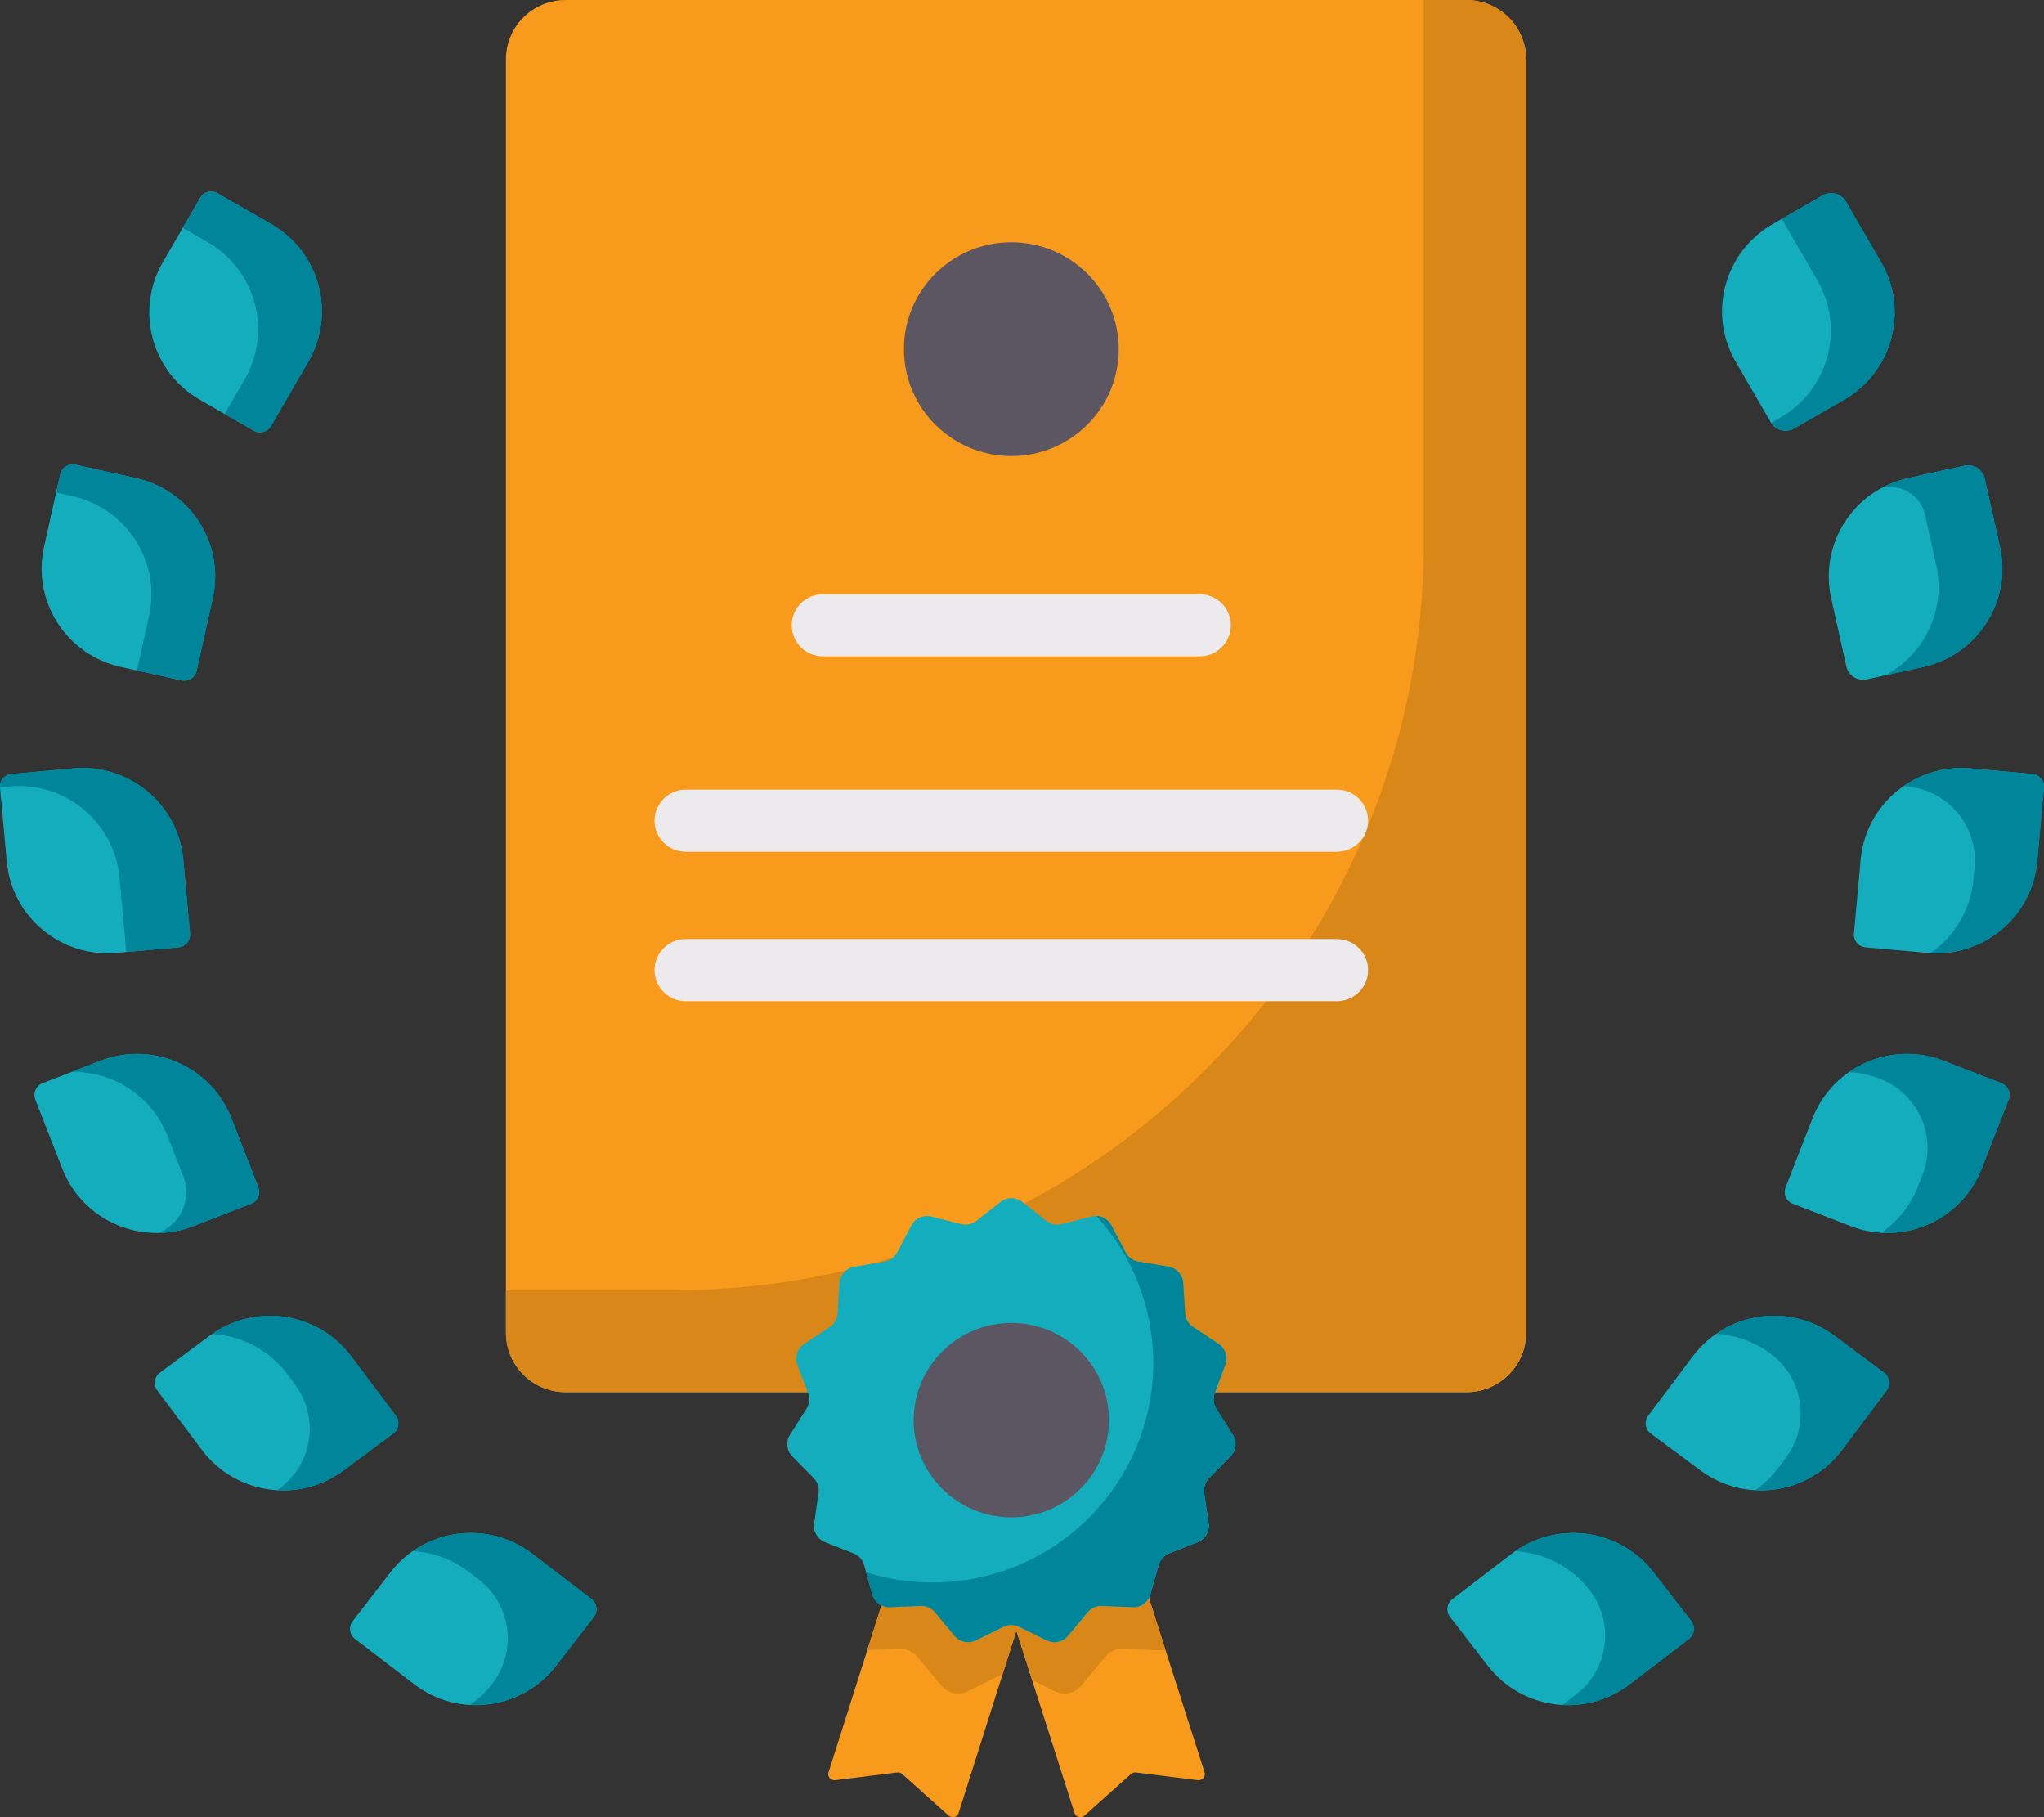 <svg width="90" height="80" viewBox="0 0 90 80" fill="none" xmlns="http://www.w3.org/2000/svg">
<rect x="0" y="0" width="90" height="80" fill="#333333" stroke="none"/>
<g clip-path="url(#clip0)">
<path d="M64.571 61.289H24.902C23.452 61.289 22.276 60.118 22.276 58.675V2.614C22.276 1.17 23.452 0 24.902 0H64.571C66.021 0 67.197 1.17 67.197 2.614V58.675C67.197 60.118 66.021 61.289 64.571 61.289Z" fill="#F89A1C"/>
<path d="M64.571 0H62.69V23.91C62.69 42.077 47.893 56.803 29.638 56.803H22.278V58.675C22.278 60.118 23.454 61.289 24.904 61.289H64.573C66.023 61.289 67.199 60.118 67.199 58.675V2.614C67.198 1.17 66.022 0 64.571 0Z" fill="#D98718"/>
<path d="M13.573 15.923L11.93 18.757C11.775 19.023 11.436 19.113 11.169 18.96L8.801 17.599C6.671 16.374 5.939 13.662 7.17 11.542L8.813 8.708C8.968 8.442 9.307 8.351 9.574 8.505L11.942 9.866C14.074 11.089 14.804 13.802 13.573 15.923Z" fill="#13ADBD"/>
<path d="M9.367 26.337L8.655 29.531C8.588 29.83 8.291 30.019 7.99 29.953L5.322 29.363C2.919 28.833 1.404 26.464 1.938 24.075L2.65 20.88C2.717 20.581 3.014 20.392 3.315 20.459L5.983 21.048C8.384 21.578 9.899 23.947 9.367 26.337Z" fill="#13ADBD"/>
<path d="M8.068 37.844L8.365 41.103C8.393 41.407 8.166 41.678 7.861 41.705L5.138 41.95C2.687 42.17 0.522 40.373 0.298 37.935L0.001 34.676C-0.027 34.371 0.2 34.1 0.506 34.074L3.229 33.829C5.679 33.607 7.846 35.405 8.068 37.844Z" fill="#13ADBD"/>
<path d="M10.185 49.225L11.377 52.274C11.489 52.56 11.347 52.882 11.058 52.992L8.511 53.978C6.217 54.865 3.637 53.735 2.744 51.454L1.552 48.405C1.44 48.12 1.582 47.798 1.87 47.688L4.417 46.701C6.71 45.812 9.292 46.942 10.185 49.225Z" fill="#13ADBD"/>
<path d="M15.46 59.709L17.427 62.331C17.612 62.576 17.561 62.925 17.315 63.108L15.124 64.735C13.152 66.199 10.361 65.795 8.889 63.832L6.922 61.21C6.738 60.965 6.789 60.617 7.037 60.433L9.227 58.806C11.197 57.342 13.989 57.746 15.46 59.709Z" fill="#13ADBD"/>
<path d="M23.442 68.407L26.047 70.403C26.292 70.59 26.338 70.938 26.149 71.181L24.483 73.337C22.982 75.277 20.185 75.641 18.236 74.147L15.629 72.151C15.385 71.963 15.339 71.615 15.527 71.372L17.193 69.217C18.695 67.277 21.491 66.915 23.442 68.407Z" fill="#13ADBD"/>
<path d="M76.422 15.923L77.969 18.589C78.176 18.946 78.637 19.068 78.996 18.863L81.195 17.6C83.325 16.376 84.056 13.664 82.826 11.544L81.279 8.878C81.072 8.521 80.611 8.397 80.252 8.603L78.053 9.866C75.921 11.089 75.192 13.802 76.422 15.923Z" fill="#13ADBD"/>
<path d="M80.629 26.337L81.299 29.342C81.388 29.744 81.789 30 82.195 29.91L84.674 29.363C87.077 28.833 88.592 26.464 88.059 24.075L87.39 21.069C87.3 20.667 86.899 20.412 86.493 20.501L84.015 21.048C81.612 21.578 80.096 23.947 80.629 26.337Z" fill="#13ADBD"/>
<path d="M81.928 37.844L81.631 41.103C81.603 41.407 81.83 41.678 82.136 41.705L84.859 41.95C87.309 42.17 89.475 40.373 89.698 37.935L89.995 34.676C90.023 34.371 89.796 34.1 89.49 34.074L86.768 33.829C84.317 33.607 82.15 35.405 81.928 37.844Z" fill="#13ADBD"/>
<path d="M79.811 49.225L78.62 52.274C78.507 52.56 78.649 52.882 78.938 52.992L81.485 53.978C83.779 54.865 86.359 53.735 87.252 51.454L88.444 48.405C88.556 48.12 88.414 47.798 88.126 47.688L85.579 46.701C83.285 45.812 80.704 46.942 79.811 49.225Z" fill="#13ADBD"/>
<path d="M74.536 59.709L72.569 62.331C72.385 62.576 72.435 62.925 72.681 63.108L74.872 64.735C76.844 66.199 79.635 65.795 81.107 63.832L83.074 61.21C83.258 60.965 83.207 60.617 82.961 60.433L80.771 58.806C78.799 57.342 76.007 57.746 74.536 59.709Z" fill="#13ADBD"/>
<path d="M66.554 68.407L63.947 70.403C63.703 70.59 63.657 70.938 63.845 71.181L65.512 73.337C67.013 75.277 69.81 75.641 71.759 74.147L74.366 72.151C74.61 71.963 74.656 71.615 74.468 71.372L72.801 69.217C71.302 67.277 68.505 66.915 66.554 68.407Z" fill="#13ADBD"/>
<path d="M11.949 9.866L9.581 8.505C9.314 8.351 8.975 8.442 8.82 8.708L8.052 10.031L9.138 10.655C11.269 11.88 12 14.591 10.769 16.712L9.892 18.223L11.174 18.96C11.441 19.113 11.78 19.023 11.935 18.757L13.578 15.923C14.809 13.802 14.079 11.089 11.949 9.866Z" fill="#00859B"/>
<path d="M5.986 21.048L3.317 20.459C3.017 20.392 2.72 20.581 2.653 20.88L2.474 21.683L3.177 21.839C5.578 22.369 7.095 24.738 6.562 27.127L6.03 29.519L7.995 29.953C8.296 30.019 8.593 29.83 8.659 29.531L9.371 26.337C9.904 23.947 8.389 21.578 5.986 21.048Z" fill="#00859B"/>
<path d="M8.072 37.844C7.851 35.405 5.683 33.607 3.233 33.829L0.51 34.074C0.211 34.1 -0.01 34.359 0.006 34.657L0.422 34.62C2.873 34.399 5.038 36.196 5.262 38.635L5.559 41.894C5.559 41.901 5.559 41.908 5.559 41.913L7.863 41.705C8.169 41.677 8.396 41.407 8.368 41.103L8.072 37.844Z" fill="#00859B"/>
<path d="M11.38 52.274L10.189 49.225C9.297 46.942 6.715 45.812 4.421 46.701L3.159 47.189C4.968 47.163 6.685 48.24 7.378 50.016L8.071 51.786C8.459 52.778 7.965 53.896 6.968 54.281C7.483 54.274 8.007 54.176 8.517 53.978L11.064 52.992C11.351 52.881 11.491 52.56 11.38 52.274Z" fill="#00859B"/>
<path d="M17.431 62.331L15.464 59.709C14.021 57.785 11.308 57.36 9.345 58.726C10.61 58.801 11.837 59.408 12.655 60.5L12.987 60.943C14.073 62.393 13.774 64.445 12.317 65.526C12.278 65.554 12.24 65.58 12.201 65.608C13.214 65.668 14.251 65.386 15.126 64.737L17.316 63.11C17.564 62.925 17.615 62.576 17.431 62.331Z" fill="#00859B"/>
<path d="M26.051 70.403L23.446 68.407C21.866 67.197 19.73 67.207 18.178 68.285C19.041 68.334 19.899 68.633 20.635 69.196L21.075 69.532C22.514 70.634 22.785 72.691 21.676 74.124C21.391 74.493 21.059 74.805 20.695 75.056C22.115 75.137 23.551 74.54 24.485 73.333L26.151 71.178C26.341 70.938 26.295 70.59 26.051 70.403Z" fill="#00859B"/>
<path d="M82.829 11.542L81.282 8.876C81.074 8.519 80.614 8.395 80.255 8.602L78.452 9.637C78.459 9.648 78.466 9.655 78.471 9.665L80.018 12.331C81.248 14.451 80.519 17.163 78.387 18.387L77.991 18.615C78.206 18.949 78.649 19.061 78.998 18.862L81.198 17.599C83.33 16.374 84.059 13.662 82.829 11.542Z" fill="#00859B"/>
<path d="M88.063 24.076L87.394 21.071C87.304 20.669 86.903 20.413 86.497 20.503L84.019 21.05C83.611 21.139 83.228 21.285 82.876 21.472C83.728 21.283 84.574 21.82 84.764 22.668L85.254 24.867C85.697 26.851 84.727 28.819 83.011 29.734L84.68 29.366C87.081 28.835 88.598 26.466 88.063 24.076Z" fill="#00859B"/>
<path d="M89.495 34.074L86.772 33.829C85.684 33.731 84.65 34.032 83.82 34.609C83.868 34.613 83.915 34.615 83.963 34.618C85.773 34.781 87.107 36.374 86.942 38.175L86.891 38.724C86.768 40.08 86.044 41.236 85.005 41.958C87.396 42.098 89.484 40.325 89.702 37.933L89.999 34.674C90.027 34.371 89.8 34.102 89.495 34.074Z" fill="#00859B"/>
<path d="M88.13 47.686L85.583 46.699C84.147 46.143 82.597 46.379 81.419 47.194C81.873 47.22 82.328 47.317 82.774 47.488C84.469 48.144 85.307 50.042 84.648 51.727L84.448 52.241C84.115 53.093 83.546 53.784 82.844 54.27C84.722 54.381 86.538 53.289 87.257 51.45L88.448 48.401C88.559 48.118 88.419 47.798 88.13 47.686Z" fill="#00859B"/>
<path d="M82.965 60.432L80.775 58.805C79.197 57.633 77.093 57.659 75.561 58.722C76.403 58.77 77.24 59.055 77.966 59.594C79.423 60.675 79.722 62.727 78.636 64.177L78.304 64.62C78.01 65.011 77.664 65.339 77.282 65.605C78.726 65.687 80.183 65.071 81.113 63.831L83.08 61.208C83.263 60.963 83.212 60.615 82.965 60.432Z" fill="#00859B"/>
<path d="M74.474 71.374L72.808 69.219C71.349 67.333 68.666 66.938 66.726 68.288C67.97 68.362 69.178 68.949 69.997 70.009C71.104 71.442 70.835 73.499 69.396 74.602L68.956 74.937C68.902 74.979 68.846 75.02 68.789 75.058C69.823 75.119 70.881 74.824 71.765 74.147L74.372 72.151C74.616 71.965 74.662 71.617 74.474 71.374Z" fill="#00859B"/>
<path d="M45.672 68.891L42.207 79.823C42.151 80.003 41.91 80.059 41.761 79.925L39.729 78.104C39.667 78.048 39.581 78.021 39.498 78.032L36.786 78.371C36.587 78.396 36.42 78.214 36.478 78.034L39.669 67.975L45.672 68.891Z" fill="#F89A1C"/>
<path d="M43.932 69.226L47.314 79.823C47.37 80.003 47.611 80.059 47.76 79.925L49.792 78.104C49.854 78.048 49.94 78.021 50.023 78.032L52.735 78.371C52.933 78.396 53.1 78.214 53.042 78.034L49.829 67.975L43.932 69.226Z" fill="#F89A1C"/>
<path d="M39.666 67.977L38.185 72.647L39.614 72.588C39.911 72.576 40.197 72.702 40.389 72.931L41.452 74.21C41.735 74.549 42.215 74.65 42.611 74.455L44.105 73.718C44.119 73.711 44.133 73.706 44.149 73.699L45.673 68.892L39.666 67.977Z" fill="#D98718"/>
<path d="M51.32 72.639L49.831 67.977L43.932 69.226L45.442 73.96L46.445 74.455C46.843 74.65 47.321 74.549 47.604 74.21L48.667 72.931C48.857 72.702 49.144 72.576 49.442 72.588L51.109 72.656C51.181 72.66 51.251 72.653 51.32 72.639Z" fill="#D98718"/>
<path d="M45.011 52.913L46.072 53.749C46.262 53.9 46.512 53.952 46.746 53.891L48.057 53.557C48.405 53.468 48.769 53.629 48.936 53.947L49.563 55.142C49.676 55.355 49.882 55.504 50.121 55.544L51.457 55.77C51.812 55.829 52.077 56.125 52.1 56.482L52.186 57.827C52.202 58.068 52.328 58.287 52.531 58.42L53.659 59.167C53.958 59.365 54.081 59.742 53.956 60.078L53.485 61.341C53.401 61.567 53.427 61.819 53.557 62.024L54.283 63.163C54.477 63.465 54.434 63.859 54.183 64.114L53.236 65.078C53.067 65.249 52.988 65.491 53.023 65.731L53.22 67.064C53.273 67.417 53.074 67.761 52.738 67.893L51.48 68.389C51.255 68.479 51.084 68.666 51.019 68.899L50.655 70.197C50.558 70.541 50.237 70.774 49.876 70.76L48.523 70.704C48.28 70.693 48.048 70.797 47.894 70.982L47.031 72.019C46.802 72.296 46.412 72.378 46.09 72.219L44.877 71.621C44.661 71.514 44.406 71.514 44.188 71.621L42.975 72.219C42.654 72.378 42.263 72.296 42.035 72.019L41.172 70.982C41.017 70.797 40.785 70.693 40.542 70.704L39.189 70.76C38.83 70.774 38.507 70.541 38.41 70.197L38.046 68.899C37.981 68.666 37.811 68.479 37.586 68.389L36.327 67.893C35.993 67.761 35.793 67.417 35.846 67.064L36.042 65.731C36.078 65.493 35.998 65.251 35.83 65.078L34.882 64.114C34.631 63.859 34.589 63.463 34.782 63.163L35.508 62.024C35.638 61.821 35.664 61.567 35.58 61.341L35.109 60.078C34.984 59.742 35.107 59.366 35.406 59.167L36.535 58.42C36.737 58.287 36.863 58.067 36.879 57.827L36.965 56.482C36.988 56.125 37.255 55.829 37.609 55.77L38.945 55.544C39.184 55.504 39.389 55.355 39.502 55.142L40.129 53.947C40.296 53.63 40.66 53.469 41.008 53.557L42.32 53.891C42.553 53.95 42.803 53.898 42.993 53.749L44.054 52.913C44.331 52.691 44.728 52.691 45.011 52.913Z" fill="#13ADBD"/>
<path d="M44.529 66.799C46.904 66.799 48.829 64.884 48.829 62.52C48.829 60.157 46.904 58.242 44.529 58.242C42.154 58.242 40.23 60.157 40.23 62.52C40.23 64.884 42.154 66.799 44.529 66.799Z" fill="#5C5662"/>
<path d="M54.28 63.159L53.554 62.02C53.424 61.817 53.398 61.563 53.482 61.338L53.953 60.075C54.078 59.739 53.955 59.363 53.656 59.163L52.527 58.416C52.325 58.283 52.199 58.063 52.183 57.823L52.097 56.478C52.074 56.121 51.807 55.826 51.453 55.766L50.117 55.54C49.878 55.5 49.673 55.352 49.56 55.138L48.933 53.943C48.803 53.695 48.551 53.544 48.282 53.532C49.834 55.245 50.78 57.514 50.78 60.001C50.78 65.34 46.431 69.668 41.066 69.668C40.043 69.668 39.057 69.511 38.131 69.219L38.403 70.19C38.5 70.534 38.822 70.767 39.182 70.753L40.535 70.697C40.778 70.686 41.01 70.79 41.165 70.975L42.028 72.012C42.256 72.289 42.647 72.371 42.968 72.212L44.181 71.614C44.398 71.507 44.652 71.507 44.87 71.614L46.083 72.212C46.405 72.371 46.795 72.289 47.024 72.012L47.887 70.975C48.041 70.79 48.273 70.686 48.516 70.697L49.87 70.753C50.228 70.767 50.552 70.534 50.648 70.19L51.012 68.891C51.077 68.659 51.248 68.472 51.473 68.382L52.731 67.886C53.065 67.754 53.266 67.41 53.213 67.056L53.016 65.723C52.981 65.486 53.06 65.244 53.229 65.071L54.176 64.107C54.431 63.855 54.473 63.462 54.28 63.159Z" fill="#00859B"/>
<path d="M44.529 20.078C41.917 20.078 39.801 17.971 39.801 15.372C39.801 12.772 41.917 10.666 44.529 10.666C47.141 10.666 49.258 12.772 49.258 15.372C49.258 17.971 47.141 20.078 44.529 20.078Z" fill="#5C5662"/>
<path d="M52.823 28.896H36.235C35.476 28.896 34.86 28.284 34.86 27.528C34.86 26.772 35.476 26.16 36.235 26.16H52.823C53.583 26.16 54.198 26.772 54.198 27.528C54.198 28.284 53.581 28.896 52.823 28.896Z" fill="#ECEAEC"/>
<path d="M58.864 37.499H30.194C29.435 37.499 28.819 36.887 28.819 36.131C28.819 35.376 29.435 34.763 30.194 34.763H58.866C59.625 34.763 60.24 35.376 60.24 36.131C60.24 36.887 59.623 37.499 58.864 37.499Z" fill="#ECEAEC"/>
<path d="M58.864 44.077H30.194C29.435 44.077 28.819 43.465 28.819 42.709C28.819 41.953 29.435 41.341 30.194 41.341H58.866C59.625 41.341 60.24 41.953 60.24 42.709C60.239 43.465 59.623 44.077 58.864 44.077Z" fill="#ECEAEC"/>
</g>
<defs>
<clipPath id="clip0">
<rect width="90" height="80" fill="white"/>
</clipPath>
</defs>
</svg>
